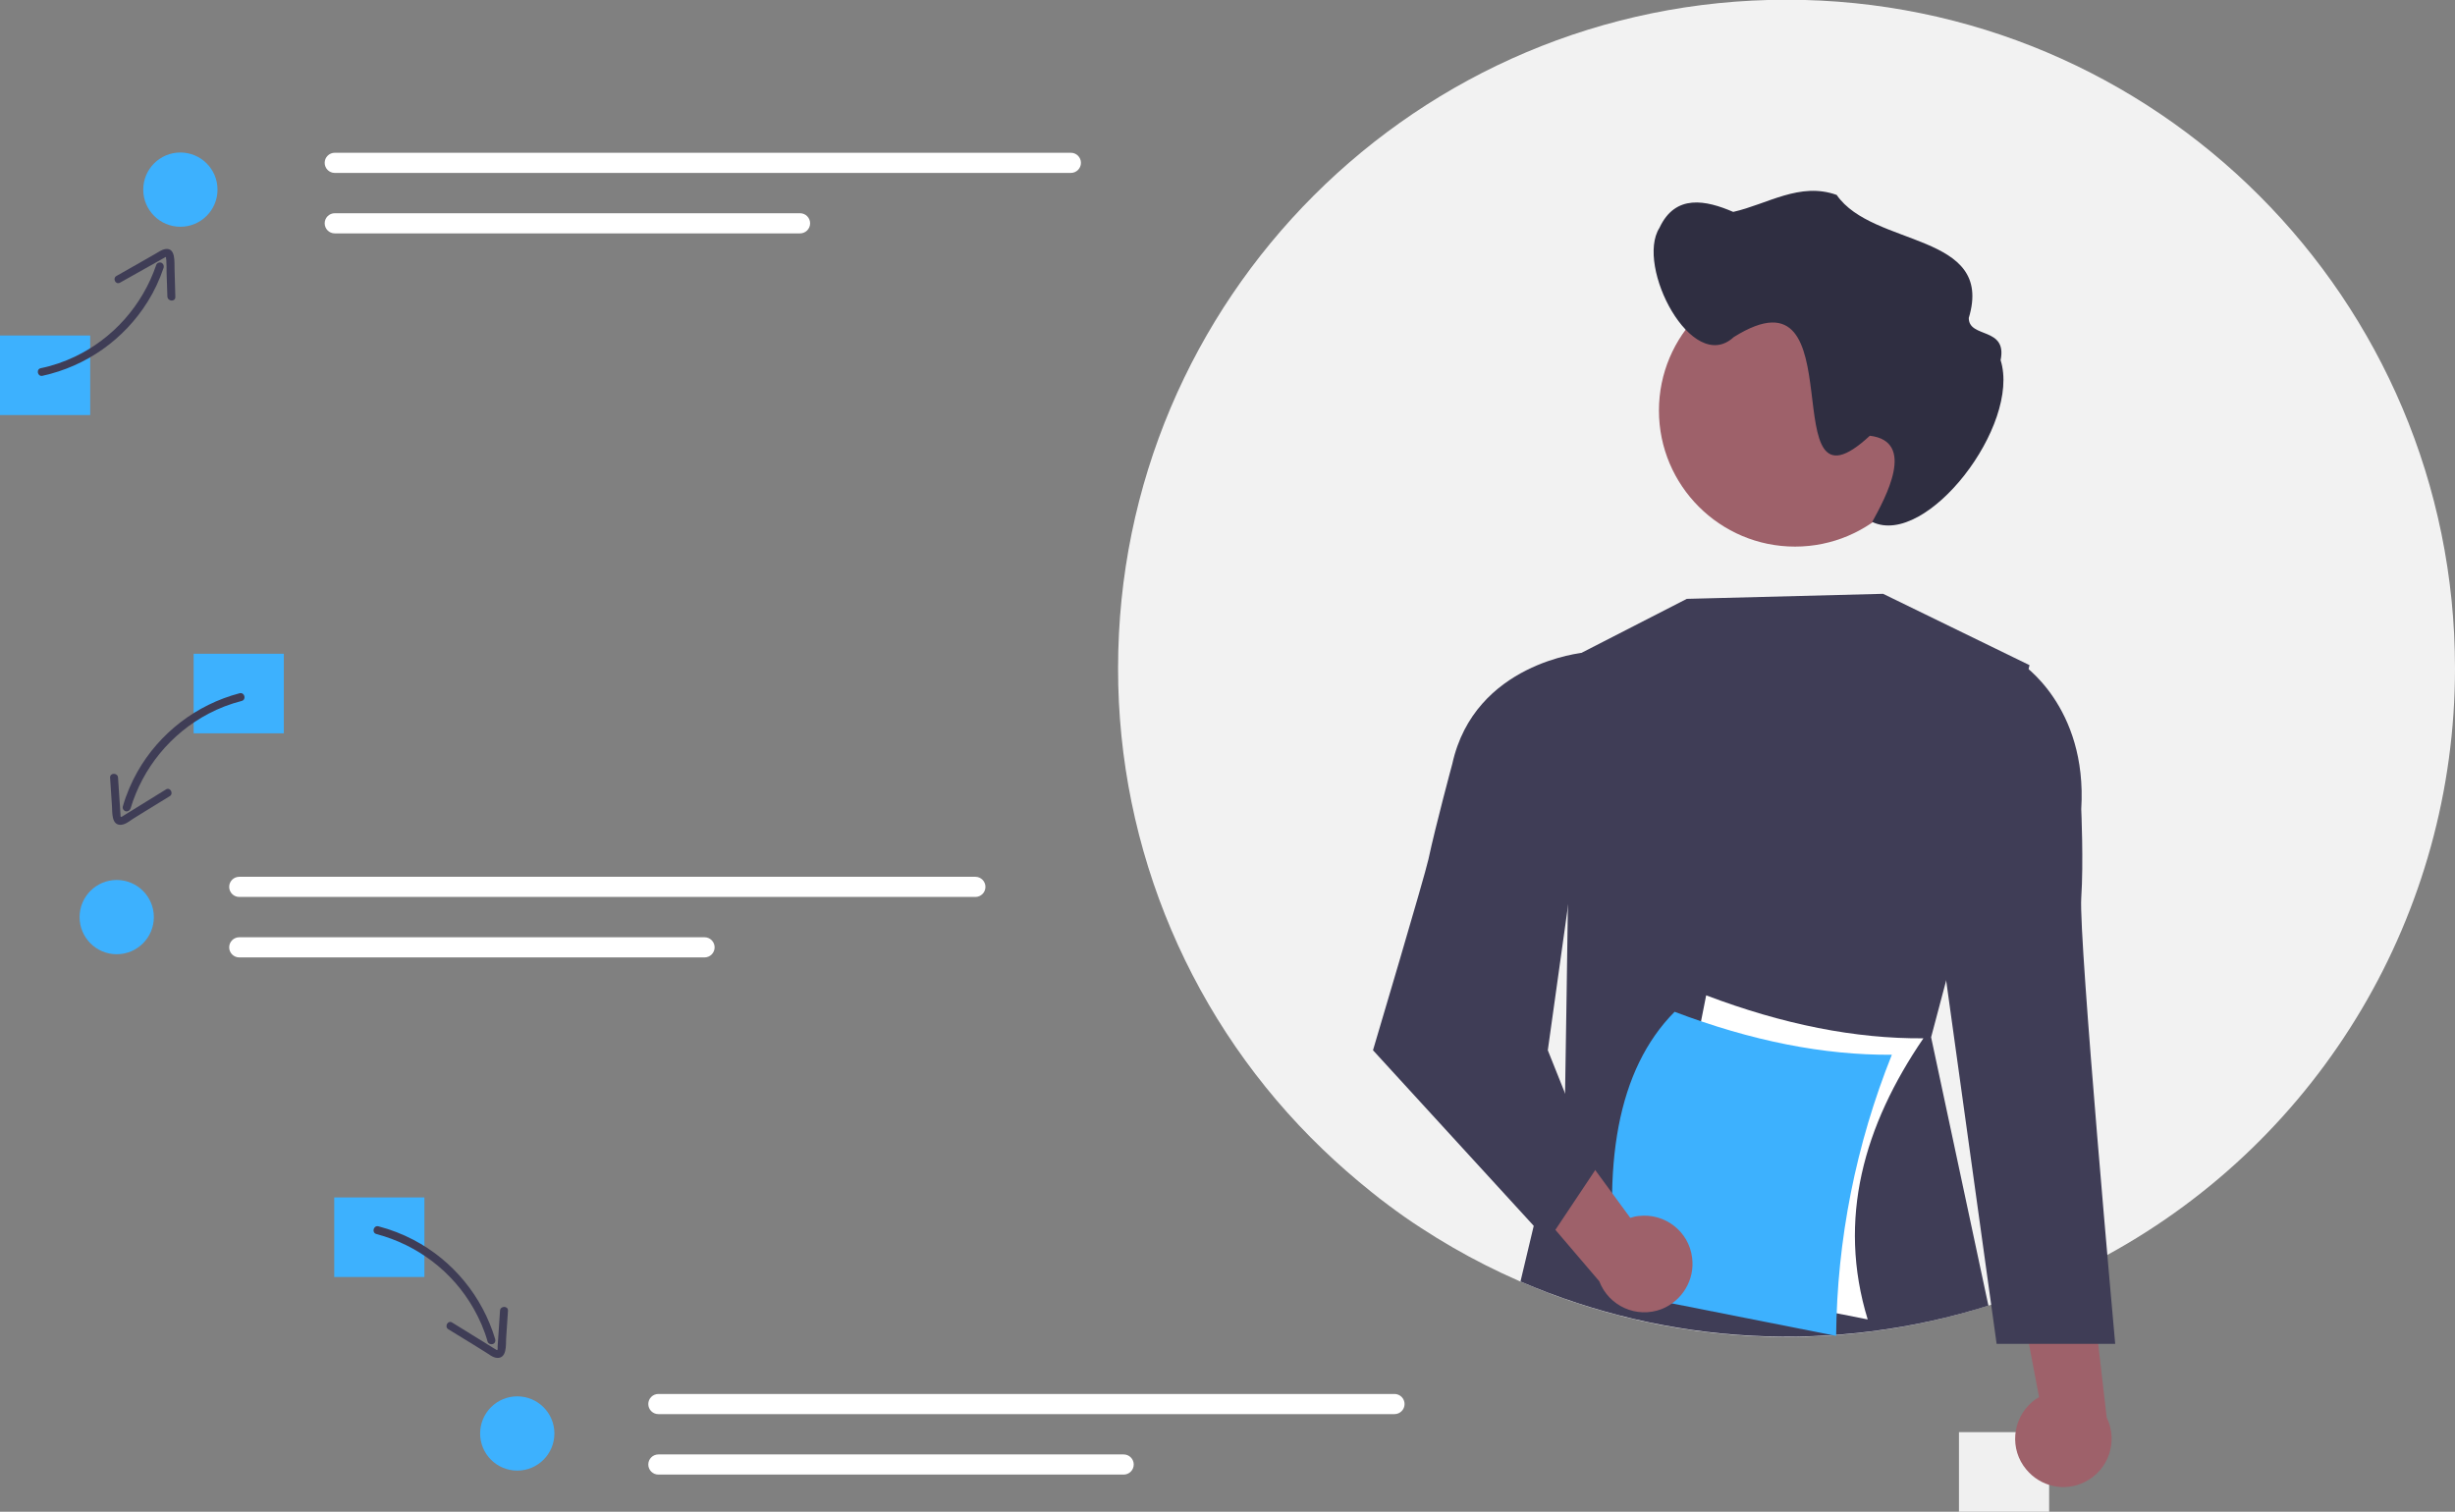 <?xml version="1.0" encoding="utf-8"?>
<!-- Generator: Adobe Illustrator 25.4.1, SVG Export Plug-In . SVG Version: 6.00 Build 0)  -->
<svg version="1.1" id="e2b954ca-67b3-41ae-ace8-209a51a7641e"
	 xmlns="http://www.w3.org/2000/svg" xmlns:xlink="http://www.w3.org/1999/xlink" x="0px" y="0px" viewBox="0 0 925.5 570"
	 style="enable-background:new 0 0 925.5 570;" xml:space="preserve">
<rect x="0" y="0" width="925.5" height="570" fill="#808080" stroke="none"/>
<style type="text/css">
	.st0{fill:#F0F0F0;}
	.st1{fill:#F2F2F2;}
	.st2{fill:#3F3D56;}
	.st3{fill:#9E616A;}
	.st4{fill:#2F2E41;}
	.st5{fill:#FFFFFF;}
	.st6{fill:#3DB1FE;}
</style>
<rect x="738.5" y="540" class="st0" width="34" height="30"/>
<path class="st1" d="M925.5,252c0,92.1-50.2,177-131.1,221.2c-2.2,1.2-4.5,2.4-6.8,3.6c-8.5,4.3-17.2,8.2-26.2,11.5
	c-3.6,1.3-7.2,2.6-10.8,3.7c-0.3,0.1-0.7,0.2-1.1,0.3C677.5,515.2,599,504.4,535.7,463c-4.2-2.7-8.3-5.6-12.3-8.6
	c-2.3-1.7-4.5-3.4-6.7-5.2c-6.2-5-12.2-10.2-18-15.8c-49.4-47.4-77.3-113-77.2-181.5c0-139.2,112.8-252,252-252
	S925.5,112.8,925.5,252z"/>
<path class="st2" d="M733.7,369.6l-5.7,21.5l21.6,101.2c-58,18.3-120.6,15-176.4-9.1l16.8-70.6l0.6-38.3l1.8-126.3l0.5-0.2
	c0,0,0.1,0,0.1,0l42.9-22l74-1.9l55.2,26.9l-0.4,1.6L733.7,369.6z"/>
<path class="st3" d="M763.9,554.1c-6.4-7.6-5.4-19,2.2-25.5c0.8-0.7,1.7-1.3,2.6-1.8l-12-63.1l30.8,12.8l6.7,58
	c4.4,9,0.7,19.9-8.3,24.3C778.4,562.6,769.3,560.6,763.9,554.1L763.9,554.1z"/>
<path class="st2" d="M754,252.7l7.9-2.6c0,0,25.1,16.1,22.7,55c0,0,0.9,20.1,0,33.5c-1,15.4,12.8,168.1,12.8,168.1h-44.7
	l-19.2-138.3L754,252.7z"/>
<path class="st3" d="M728,154.8c0,28.3-23,51.3-51.3,51.3c-28.3,0-51.3-23-51.3-51.3s23-51.3,51.3-51.3h0
	c28.3-0.1,51.2,22.8,51.3,51.1C728,154.7,728,154.7,728,154.8z"/>
<path class="st4" d="M625.6,85.9c6-12.9,17.6-10.4,27.8-6c12.9-2.9,25.1-11.4,39-6.4c13.7,19.9,59.6,14,49.8,46.4
	c0,7.8,14.6,3.2,12,15.9c7.7,24.5-27.9,70.8-48.4,61c5.1-9.3,16.6-30.4-0.9-32.5c-37.8,35.1-3.9-66.9-51.3-37.2
	C637.9,141.6,616.4,100.3,625.6,85.9z"/>
<path class="st5" d="M704.1,497.5l-81.9-16.2l21-106c29,11,56.3,16.4,81.9,16.2C702.7,424.3,692.5,459.6,704.1,497.5z"/>
<path class="st6" d="M692.2,503.7l-81.9-16.2c-6.7-48-0.6-84.2,21-106c29,11,56.3,16.4,81.9,16.2
	C699.7,431.4,692.5,467.4,692.2,503.7z"/>
<path class="st3" d="M637.9,474.2c-1.2-9.9-10.3-16.9-20.2-15.7c-1.1,0.1-2.1,0.4-3.1,0.7l-38-51.8L565,438.7l37.9,44.4
	c3.6,9.4,14.1,14.1,23.5,10.5C634.2,490.5,639,482.5,637.9,474.2L637.9,474.2z"/>
<path class="st2" d="M603.8,250.8l-6.9-4.7c0,0-41,3.8-49.4,41.9c0,0-6.2,22.9-9,36c-1.5,6.8-20.9,72-20.9,72l65.9,72l18-27l-18-45
	L603.8,250.8z"/>
<rect y="126.5" class="st6" width="34" height="30"/>
<rect x="73" y="246.5" class="st6" width="34" height="30"/>
<rect x="126" y="451.5" class="st6" width="34" height="30"/>
<path class="st5" d="M126.2,57.6c-2.1,0-3.8,1.7-3.8,3.8c0,2.1,1.7,3.8,3.8,3.8h277.5c2.1,0,3.8-1.7,3.8-3.8c0-2.1-1.7-3.8-3.8-3.8
	H126.2z"/>
<path class="st5" d="M126.2,80.4c-2.1,0-3.8,1.7-3.8,3.8c0,2.1,1.7,3.8,3.8,3.8c0,0,0,0,0,0h175.4c2.1,0,3.8-1.7,3.8-3.8
	c0-2.1-1.7-3.8-3.8-3.8c0,0,0,0,0,0H126.2z"/>
<path class="st5" d="M90.2,330.6c-2.1,0-3.8,1.7-3.8,3.8c0,2.1,1.7,3.8,3.8,3.8h277.5c2.1,0,3.8-1.7,3.8-3.8c0-2.1-1.7-3.8-3.8-3.8
	H90.2z"/>
<path class="st5" d="M90.2,353.4c-2.1,0-3.8,1.7-3.8,3.8c0,2.1,1.7,3.8,3.8,3.8c0,0,0,0,0,0h175.4c2.1,0,3.8-1.7,3.8-3.8
	c0-2.1-1.7-3.8-3.8-3.8c0,0,0,0,0,0H90.2z"/>
<path class="st5" d="M248.2,525.6c-2.1,0-3.8,1.7-3.8,3.8c0,2.1,1.7,3.8,3.8,3.8h277.5c2.1,0,3.8-1.7,3.8-3.8c0-2.1-1.7-3.8-3.8-3.8
	H248.2z"/>
<path class="st5" d="M248.2,548.4c-2.1,0-3.8,1.7-3.8,3.8c0,2.1,1.7,3.8,3.8,3.8c0,0,0,0,0,0h175.4c2.1,0,3.8-1.7,3.8-3.8
	c0-2.1-1.7-3.8-3.8-3.8c0,0,0,0,0,0H248.2z"/>
<path class="st2" d="M16,141.7c16.5-3.6,30.8-13.7,39.7-28c2.5-4,4.5-8.3,6-12.8c0.2-0.8-0.2-1.6-1-1.9c-0.8-0.2-1.6,0.2-1.8,0.9
	c-5.2,15.2-16.2,27.7-30.7,34.6c-4,1.9-8.3,3.4-12.7,4.3C13.5,139.1,14.1,142.1,16,141.7L16,141.7z"/>
<path class="st2" d="M45.2,106.6c5.4-3,10.8-6.1,16.2-9.1c0.3-0.1,1-0.7,1.2-0.6c-0.2-0.1,0,0.1,0,0.3c0,0.3,0,0.5,0.1,0.8
	c0.1,1.6,0.1,3.2,0.1,4.7l0.3,9.1c0.1,1.9,3,2.1,3,0.2l-0.3-10.7c-0.1-2.4,0.5-7.9-3.4-7.4c-1.4,0.2-2.8,1.2-4,1.9l-4.9,2.8
	l-9.5,5.4C42.3,104.8,43.5,107.5,45.2,106.6L45.2,106.6z"/>
<path class="st2" d="M90.3,261.4C74,265.7,60.1,276.4,51.8,291c-2.3,4.1-4.2,8.5-5.5,13.1c-0.2,0.8,0.3,1.6,1.1,1.8
	c0.8,0.2,1.5-0.3,1.8-1c4.6-15.4,15.2-28.3,29.4-35.8c4-2.1,8.2-3.7,12.5-4.8C93,263.8,92.2,260.9,90.3,261.4L90.3,261.4z"/>
<path class="st2" d="M62.5,297.7l-15.7,9.7c-0.3,0.2-0.5,0.3-0.8,0.5c-0.3,0.1-0.6,0.1-0.4,0.3c-0.2-0.2-0.2-1.1-0.2-1.4l-0.3-4.5
	l-0.6-9.1c-0.1-1.9-3.1-1.9-3,0l0.7,10.6c0.2,2.4-0.3,7.4,3.4,7.2c1.7-0.1,3.2-1.4,4.6-2.3l4.5-2.8l9.3-5.7
	C65.6,299.2,64.1,296.6,62.5,297.7L62.5,297.7z"/>
<path class="st2" d="M141.9,465.3c15.5,4.1,28.8,14.2,36.7,28.2c2.2,3.9,4,8,5.2,12.3c0.2,0.8,1.1,1.2,1.9,1c0.8-0.2,1.2-1,1-1.8
	c-4.8-16.1-15.9-29.7-30.8-37.5c-4.2-2.2-8.6-3.9-13.2-5.1C140.8,461.9,140,464.8,141.9,465.3L141.9,465.3z"/>
<path class="st2" d="M169,501.2l9.3,5.7l4.5,2.8c1.4,0.8,2.9,2.2,4.6,2.3c3.7,0.2,3.3-4.8,3.4-7.2l0.7-10.6c0.1-1.9-2.9-1.9-3,0
	l-0.6,9.1l-0.3,4.3c0,0.3,0.1,1.3-0.2,1.6c0.2-0.2,0-0.1-0.2-0.2c-0.3-0.2-0.6-0.4-1-0.6l-15.7-9.7
	C168.9,497.6,167.4,500.2,169,501.2L169,501.2z"/>
<circle class="st6" cx="68" cy="71.5" r="14"/>
<circle class="st6" cx="44" cy="345.8" r="14"/>
<circle class="st6" cx="195" cy="540.5" r="14"/>
</svg>
